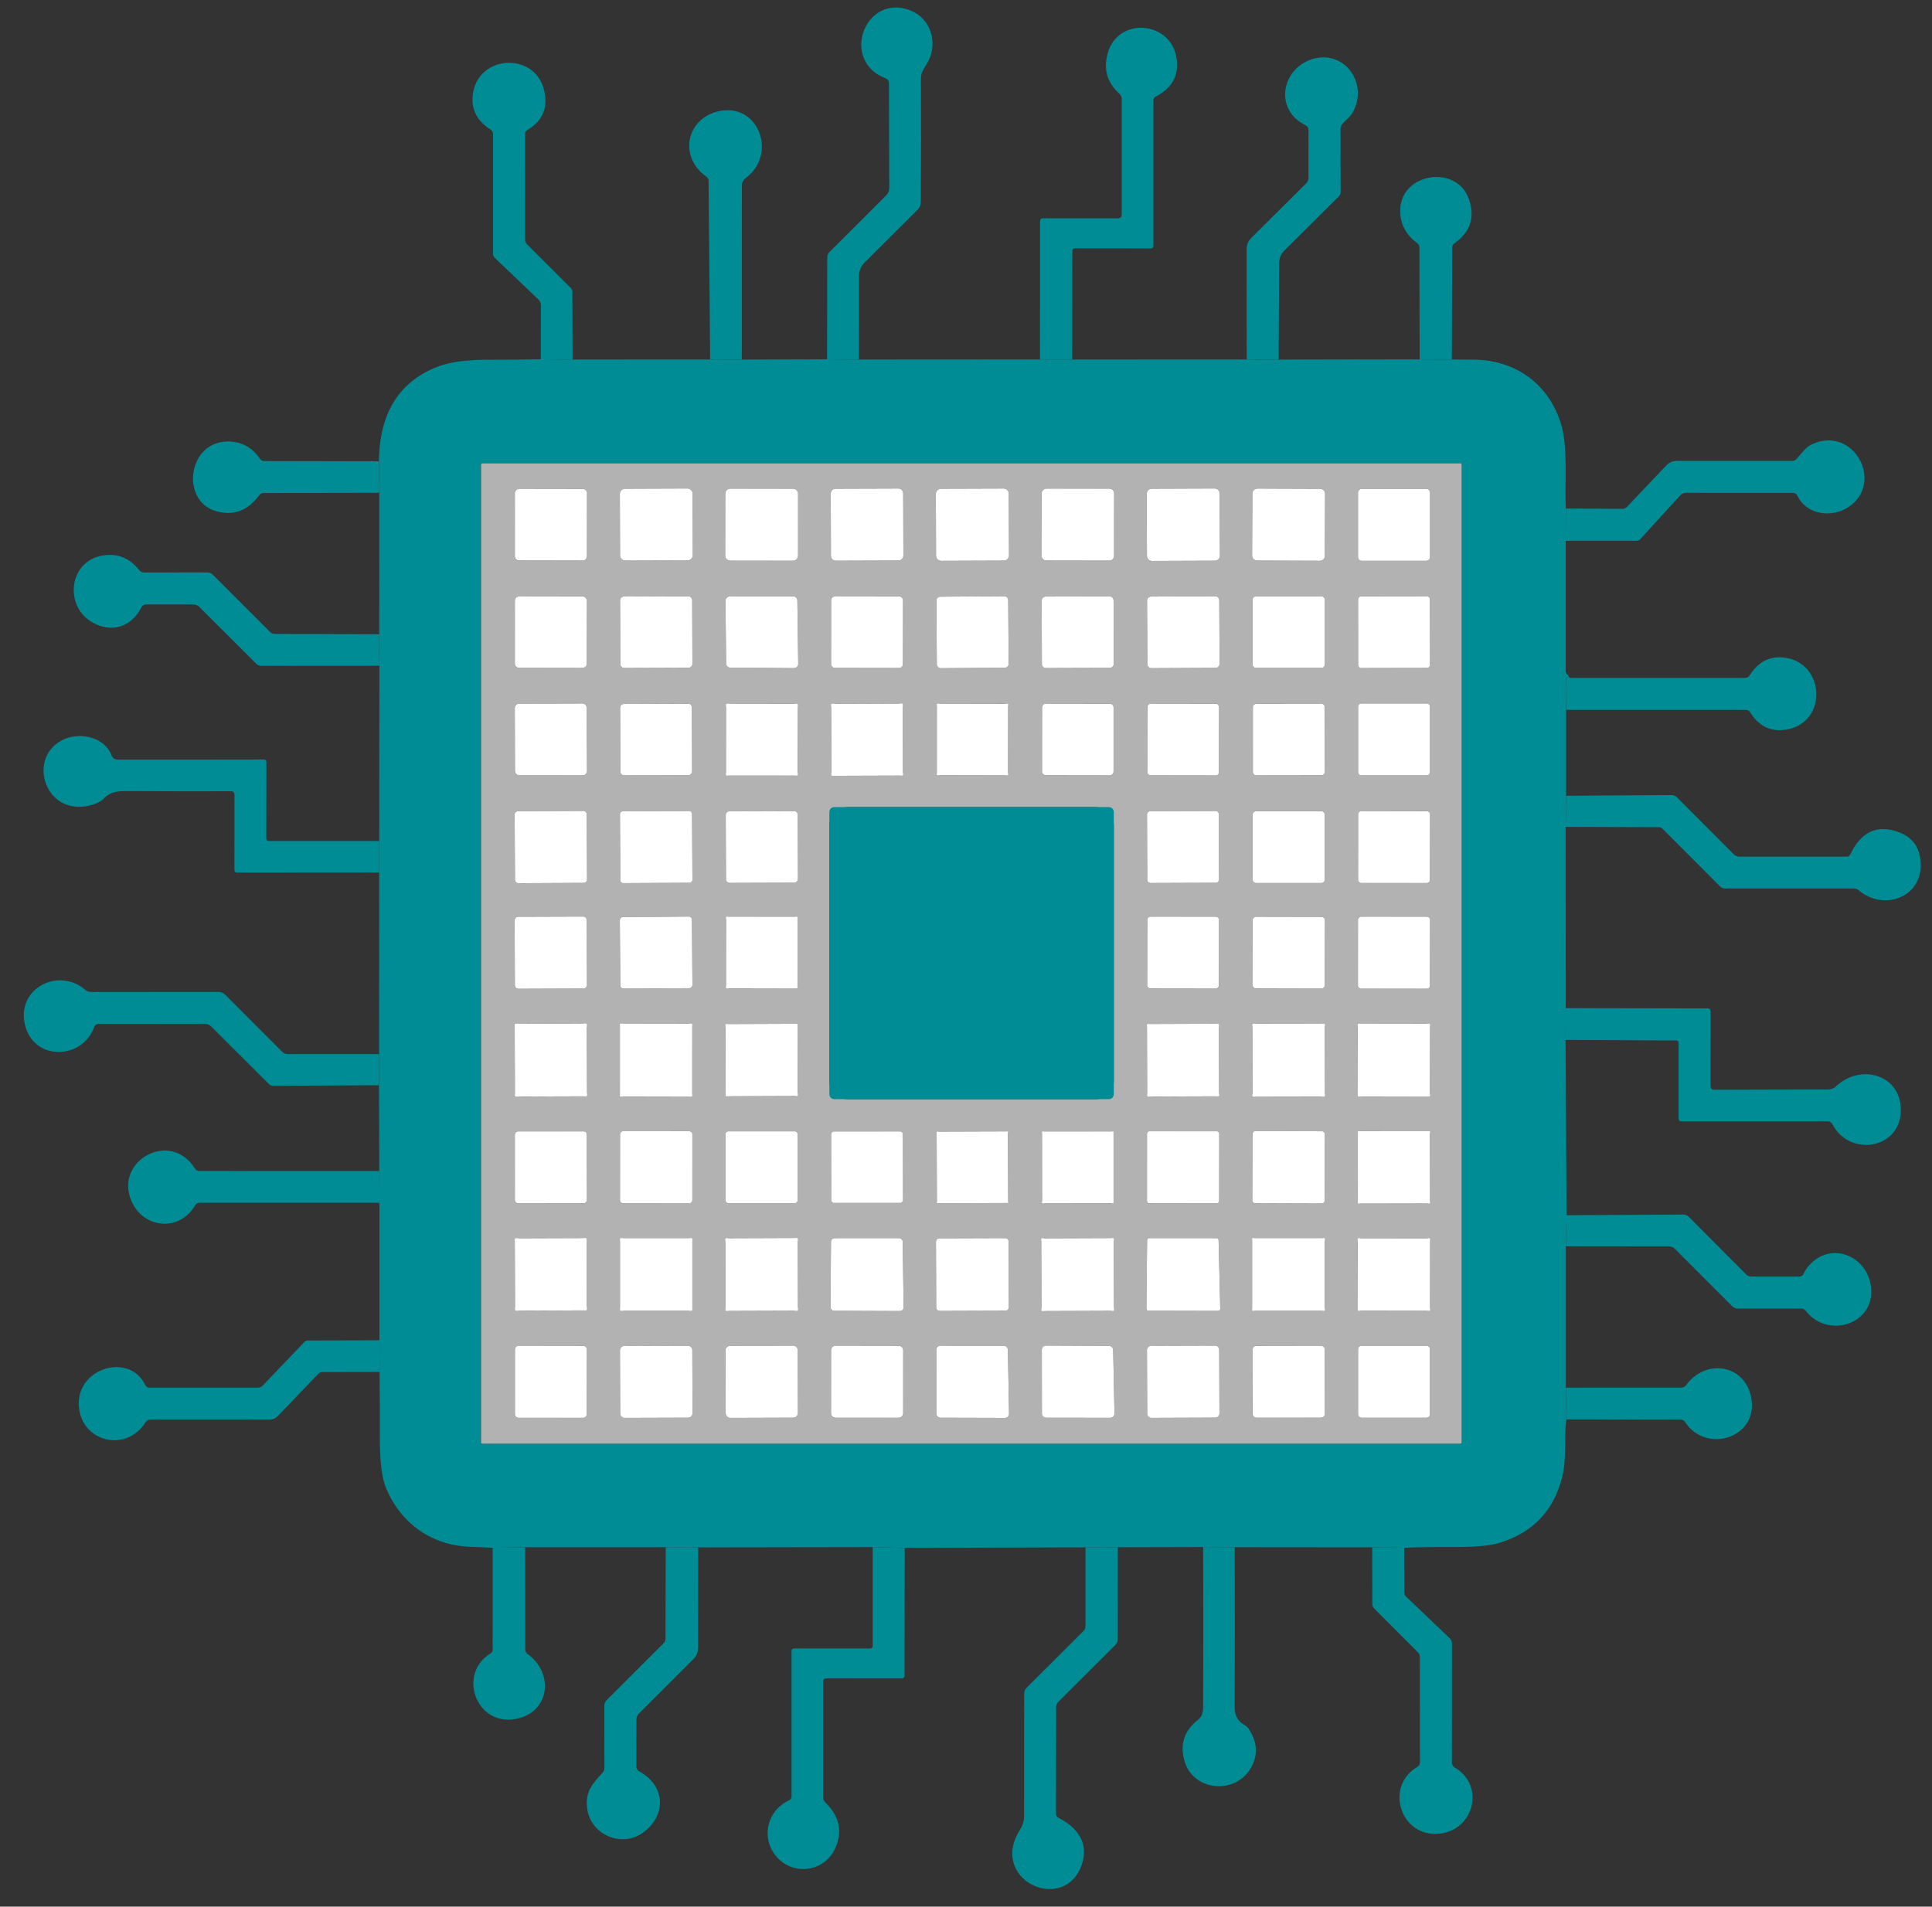 <svg width="77" height="76" viewBox="0 0 77 76" fill="none" xmlns="http://www.w3.org/2000/svg">
  <rect x="0" y="0" width="77" height="76" fill="#333333" stroke="none"/>
  <g clip-path="url(#clip0_370_833)">
    <path d="M34.235 14.332L32.964 14.323L32.97 10.256C32.97 10.176 32.998 10.109 33.054 10.053L35.318 7.791C35.399 7.71 35.444 7.598 35.443 7.482L35.43 3.322C35.429 3.224 35.383 3.156 35.29 3.12C33.459 2.415 34.483 -0.308 36.3 0.423C37.096 0.745 37.376 1.688 37 2.434C36.873 2.683 36.701 2.831 36.703 3.141C36.71 4.799 36.709 6.431 36.699 8.036C36.699 8.168 36.652 8.281 36.557 8.374L34.454 10.471C34.315 10.61 34.237 10.798 34.237 10.994L34.235 14.332Z" fill="#008C95"/>
    <path d="M42.734 14.332L41.448 14.327L41.452 8.82C41.452 8.74 41.492 8.701 41.571 8.701H44.552C44.655 8.701 44.707 8.649 44.707 8.546V3.952C44.707 3.865 44.675 3.793 44.611 3.734C44.124 3.294 43.97 2.757 44.148 2.123C44.558 0.658 46.638 0.839 46.883 2.278C47.004 2.984 46.729 3.508 46.059 3.851C45.999 3.882 45.969 3.93 45.969 3.995V9.796C45.969 9.867 45.934 9.903 45.863 9.903L42.842 9.9C42.773 9.9 42.738 9.935 42.738 10.005L42.734 14.332Z" fill="#008C95"/>
    <path d="M50.961 14.334L49.688 14.329L49.685 9.913C49.685 9.757 49.747 9.608 49.857 9.497L52.054 7.313C52.115 7.251 52.15 7.168 52.15 7.08L52.152 5.187C52.152 5.096 52.111 5.031 52.031 4.991C50.772 4.372 51.073 2.756 52.275 2.365C53.59 1.937 54.577 3.362 53.897 4.506C53.786 4.691 53.632 4.786 53.5 4.942C53.453 4.998 53.427 5.067 53.427 5.139L53.431 7.651C53.431 7.721 53.407 7.78 53.358 7.829L51.182 9.994C51.055 10.12 50.983 10.291 50.983 10.471L50.961 14.334Z" fill="#008C95"/>
    <path d="M22.82 14.332L21.552 14.321L21.558 12.166C21.558 12.082 21.524 12.002 21.464 11.944L19.723 10.281C19.674 10.235 19.65 10.178 19.65 10.109V5.35C19.65 5.268 19.615 5.205 19.547 5.162C18.979 4.799 18.749 4.306 18.857 3.682C19.119 2.181 21.299 2.085 21.677 3.567C21.858 4.272 21.639 4.81 21.021 5.181C20.958 5.218 20.927 5.274 20.927 5.348L20.929 9.547C20.929 9.624 20.956 9.689 21.01 9.743L22.747 11.479C22.79 11.522 22.812 11.574 22.812 11.635L22.82 14.332Z" fill="#008C95"/>
    <path d="M29.565 14.334L28.303 14.329L28.24 7.198C28.239 7.137 28.209 7.081 28.159 7.047C27.043 6.268 27.341 4.731 28.633 4.436C30.234 4.073 30.999 6.144 29.722 7.097C29.625 7.17 29.567 7.284 29.567 7.406L29.565 14.334Z" fill="#008C95"/>
    <path d="M57.864 14.33L56.581 14.325L56.571 9.863C56.571 9.792 56.542 9.735 56.485 9.694C56.015 9.346 55.789 8.897 55.806 8.348C55.852 6.882 58.078 6.544 58.55 7.957C58.791 8.676 58.594 9.259 57.959 9.706C57.906 9.742 57.879 9.793 57.879 9.859L57.864 14.33Z" fill="#008C95"/>
    <path d="M21.552 14.321L22.82 14.332L28.303 14.33L29.565 14.334L32.964 14.323L34.235 14.332L41.448 14.328L42.734 14.332L49.688 14.33L50.961 14.334L56.581 14.325L57.864 14.33C58.148 14.333 58.445 14.335 58.753 14.338C60.427 14.355 61.74 15.325 62.218 16.917C62.496 17.839 62.362 19.181 62.404 20.27L62.402 21.558V26.758C62.402 26.814 62.425 26.858 62.469 26.89C62.503 26.915 62.521 26.944 62.526 26.977C62.499 26.98 62.476 26.985 62.457 26.992C62.423 27.006 62.407 27.03 62.408 27.065L62.417 28.294V31.72L62.4 32.959L62.404 40.185L62.396 41.452L62.436 48.44L62.406 49.677V55.312L62.425 56.579C62.331 57.343 62.442 58.13 62.269 58.846C61.937 60.211 61.096 61.097 59.745 61.505C59.371 61.619 58.735 61.673 57.837 61.666C57.213 61.662 56.589 61.671 55.967 61.693L54.69 61.677L49.209 61.672L47.951 61.666L44.552 61.674L43.262 61.677L36.059 61.702L34.781 61.668L27.826 61.679L26.533 61.674H20.933L19.637 61.697C19.341 61.679 19.05 61.666 18.761 61.658C17.219 61.608 15.987 60.744 15.39 59.325C15.22 58.925 15.136 58.25 15.139 57.3C15.142 56.422 15.138 55.551 15.128 54.687L15.124 53.425V47.944L15.118 46.679L15.105 43.258L15.108 42.019L15.114 34.78V33.522L15.12 26.538L15.114 25.28L15.116 19.643L15.103 18.387C15.123 16.445 15.922 15.182 17.501 14.595C17.959 14.424 18.624 14.339 19.495 14.34C20.179 14.341 20.865 14.335 21.552 14.321ZM58.255 18.525C58.255 18.494 58.23 18.468 58.199 18.468H19.229C19.198 18.468 19.173 18.494 19.173 18.525V57.49C19.173 57.521 19.198 57.546 19.229 57.546H58.199C58.23 57.546 58.255 57.521 58.255 57.49V18.525Z" fill="#008C95"/>
    <path d="M62.402 21.557L62.404 20.27L64.66 20.282C64.734 20.282 64.796 20.255 64.846 20.201L66.409 18.554C66.52 18.437 66.672 18.372 66.831 18.372H71.425C71.499 18.372 71.561 18.344 71.609 18.288C71.793 18.081 71.965 17.824 72.22 17.707C73.888 16.942 75.123 19.267 73.66 20.219C73.002 20.648 72.007 20.531 71.636 19.762C71.6 19.685 71.54 19.647 71.455 19.647L67.195 19.645C67.102 19.645 67.024 19.679 66.963 19.747L65.364 21.501C65.332 21.535 65.287 21.555 65.241 21.555L62.402 21.557Z" fill="#008C95"/>
    <path d="M15.103 18.387L15.116 19.643L10.488 19.653C10.426 19.654 10.376 19.68 10.34 19.73C9.872 20.367 9.288 20.58 8.588 20.368C7.188 19.946 7.485 17.588 9.092 17.599C9.627 17.603 10.049 17.832 10.359 18.286C10.4 18.348 10.458 18.378 10.532 18.378L15.103 18.387Z" fill="#008C95"/>
    <path d="M58.255 57.49C58.255 57.521 58.23 57.546 58.199 57.546H19.229C19.198 57.546 19.173 57.521 19.173 57.49V18.525C19.173 18.494 19.198 18.468 19.229 18.468H58.199C58.23 18.468 58.255 18.494 58.255 18.525V57.49ZM23.393 19.657C23.393 19.56 23.314 19.482 23.217 19.482L20.692 19.486C20.595 19.486 20.517 19.565 20.517 19.662L20.521 22.17C20.521 22.267 20.6 22.346 20.697 22.346L23.222 22.341C23.319 22.341 23.398 22.262 23.397 22.165L23.393 19.657ZM27.605 19.68C27.604 19.564 27.51 19.471 27.395 19.471L24.912 19.48C24.797 19.48 24.703 19.575 24.703 19.69L24.712 22.14C24.712 22.255 24.806 22.348 24.922 22.348L27.405 22.339C27.52 22.339 27.614 22.245 27.613 22.129L27.605 19.68ZM31.806 19.678C31.806 19.566 31.715 19.475 31.603 19.476L29.103 19.48C28.991 19.48 28.9 19.571 28.901 19.683L28.905 22.149C28.905 22.262 28.996 22.352 29.108 22.352L31.608 22.348C31.72 22.347 31.811 22.256 31.81 22.145L31.806 19.678ZM35.997 19.667C35.996 19.559 35.908 19.471 35.8 19.471L33.304 19.48C33.195 19.48 33.108 19.569 33.108 19.677L33.117 22.156C33.117 22.265 33.206 22.352 33.314 22.352L35.81 22.343C35.918 22.343 36.006 22.255 36.005 22.146L35.997 19.667ZM40.206 19.68C40.206 19.564 40.112 19.471 39.997 19.471L37.505 19.48C37.39 19.48 37.296 19.575 37.297 19.69L37.306 22.148C37.306 22.263 37.4 22.357 37.515 22.356L40.007 22.348C40.122 22.347 40.215 22.253 40.215 22.138L40.206 19.68ZM44.401 19.661C44.401 19.558 44.317 19.473 44.213 19.474L41.7 19.478C41.597 19.478 41.513 19.562 41.513 19.666L41.517 22.162C41.517 22.266 41.602 22.35 41.706 22.35L44.218 22.346C44.322 22.345 44.406 22.261 44.406 22.157L44.401 19.661ZM48.611 19.673C48.611 19.561 48.52 19.471 48.408 19.471L45.904 19.48C45.791 19.48 45.701 19.572 45.701 19.684L45.71 22.158C45.71 22.27 45.802 22.361 45.914 22.36L48.418 22.352C48.529 22.351 48.62 22.26 48.62 22.148L48.611 19.673ZM52.813 19.684C52.813 19.573 52.723 19.483 52.612 19.482L50.113 19.474C50.002 19.473 49.912 19.563 49.911 19.673L49.903 22.144C49.902 22.255 49.992 22.345 50.103 22.345L52.603 22.354C52.713 22.354 52.803 22.265 52.804 22.154L52.813 19.684ZM56.995 19.637C56.995 19.554 56.928 19.486 56.844 19.486H54.273C54.19 19.486 54.123 19.554 54.123 19.637V22.203C54.123 22.286 54.19 22.354 54.273 22.354H56.844C56.928 22.354 56.995 22.286 56.995 22.203V19.637ZM23.389 23.944C23.389 23.848 23.311 23.771 23.215 23.771L20.69 23.775C20.594 23.776 20.517 23.853 20.517 23.949L20.521 26.453C20.521 26.549 20.599 26.627 20.695 26.626L23.22 26.622C23.316 26.622 23.393 26.544 23.393 26.448L23.389 23.944ZM27.588 23.927C27.587 23.839 27.516 23.768 27.428 23.769L24.87 23.778C24.782 23.778 24.711 23.849 24.712 23.937L24.721 26.47C24.721 26.558 24.792 26.629 24.88 26.629L27.438 26.62C27.526 26.619 27.597 26.548 27.597 26.46L27.588 23.927ZM31.779 23.934C31.778 23.842 31.703 23.769 31.612 23.769L29.082 23.775C29.038 23.775 28.995 23.793 28.963 23.825C28.932 23.857 28.915 23.9 28.915 23.945L28.938 26.447C28.938 26.539 29.013 26.614 29.105 26.614L31.645 26.632C31.69 26.633 31.734 26.615 31.765 26.584C31.797 26.552 31.815 26.508 31.814 26.463L31.779 23.934ZM35.988 23.927C35.988 23.842 35.919 23.773 35.833 23.773L33.275 23.777C33.19 23.778 33.121 23.847 33.121 23.932L33.125 26.474C33.125 26.559 33.195 26.629 33.28 26.628L35.838 26.624C35.924 26.624 35.993 26.555 35.993 26.469L35.988 23.927ZM40.183 23.92C40.182 23.834 40.113 23.766 40.027 23.766L37.473 23.784C37.388 23.785 37.319 23.854 37.319 23.94L37.337 26.482C37.338 26.567 37.407 26.636 37.493 26.635L40.047 26.617C40.133 26.617 40.201 26.547 40.201 26.462L40.183 23.92ZM44.382 23.929C44.382 23.841 44.311 23.77 44.223 23.771L41.673 23.78C41.585 23.78 41.514 23.852 41.515 23.939L41.524 26.472C41.524 26.56 41.595 26.631 41.683 26.631L44.233 26.622C44.321 26.622 44.392 26.55 44.391 26.462L44.382 23.929ZM48.594 23.924C48.594 23.837 48.522 23.766 48.434 23.767L45.872 23.78C45.784 23.78 45.713 23.852 45.714 23.939L45.727 26.477C45.728 26.565 45.799 26.636 45.887 26.635L48.449 26.622C48.537 26.621 48.608 26.55 48.607 26.462L48.594 23.924ZM52.804 23.913C52.804 23.836 52.741 23.773 52.664 23.773H50.06C49.982 23.773 49.92 23.836 49.92 23.913V26.484C49.92 26.561 49.982 26.624 50.06 26.624H52.664C52.741 26.624 52.804 26.561 52.804 26.484V23.913ZM56.995 23.895C56.995 23.826 56.94 23.771 56.872 23.771L54.251 23.767C54.183 23.767 54.127 23.822 54.127 23.89L54.123 26.503C54.123 26.57 54.178 26.626 54.246 26.626L56.867 26.631C56.935 26.631 56.99 26.576 56.99 26.508L56.995 23.895ZM23.222 30.907C23.268 30.908 23.313 30.889 23.347 30.856C23.38 30.823 23.398 30.778 23.397 30.731L23.383 28.215C23.383 28.119 23.305 28.041 23.209 28.041L20.69 28.047C20.595 28.047 20.517 28.125 20.517 28.221L20.523 30.729C20.523 30.825 20.601 30.903 20.697 30.903L23.222 30.907ZM27.577 28.201C27.577 28.118 27.509 28.051 27.426 28.051L24.864 28.06C24.781 28.061 24.713 28.128 24.714 28.211L24.723 30.757C24.723 30.84 24.791 30.908 24.874 30.907L27.436 30.898C27.519 30.898 27.587 30.83 27.586 30.747L27.577 28.201ZM31.791 28.204C31.791 28.119 31.722 28.049 31.636 28.05L29.086 28.054C29.001 28.054 28.932 28.124 28.932 28.209L28.936 30.763C28.936 30.849 29.006 30.918 29.091 30.918L31.641 30.913C31.727 30.913 31.796 30.844 31.796 30.758L31.791 28.204ZM35.98 28.191C35.979 28.109 35.913 28.043 35.831 28.043L33.273 28.052C33.19 28.052 33.124 28.119 33.125 28.201L33.133 30.776C33.134 30.858 33.201 30.924 33.283 30.924L35.841 30.915C35.923 30.915 35.989 30.848 35.989 30.766L35.98 28.191ZM40.177 28.166C40.177 28.101 40.123 28.047 40.058 28.047L37.453 28.052C37.388 28.052 37.334 28.105 37.334 28.171L37.339 30.784C37.339 30.85 37.393 30.903 37.458 30.903L40.063 30.898C40.129 30.898 40.182 30.845 40.182 30.779L40.177 28.166ZM44.378 28.194C44.378 28.114 44.313 28.049 44.234 28.05L41.671 28.054C41.592 28.054 41.527 28.119 41.527 28.198L41.532 30.761C41.532 30.841 41.597 30.905 41.676 30.905L44.239 30.901C44.319 30.901 44.383 30.836 44.383 30.756L44.378 28.194ZM48.582 28.177C48.582 28.106 48.524 28.049 48.454 28.05L45.854 28.054C45.783 28.054 45.726 28.111 45.727 28.182L45.731 30.782C45.731 30.852 45.788 30.909 45.859 30.909L48.459 30.905C48.529 30.904 48.586 30.847 48.586 30.777L48.582 28.177ZM52.802 28.184C52.802 28.115 52.746 28.058 52.677 28.058L50.06 28.054C49.991 28.053 49.934 28.11 49.934 28.179L49.93 30.775C49.93 30.844 49.986 30.9 50.055 30.901L52.672 30.905C52.741 30.905 52.798 30.849 52.798 30.78L52.802 28.184ZM56.995 28.167C56.995 28.099 56.94 28.044 56.872 28.044H54.251C54.182 28.044 54.127 28.099 54.127 28.167V30.784C54.127 30.852 54.182 30.907 54.251 30.907H56.872C56.94 30.907 56.995 30.852 56.995 30.784V28.167ZM44.391 32.899C44.391 32.497 44.066 32.172 43.664 32.172H33.781C33.379 32.172 33.054 32.497 33.054 32.899V43.087C33.054 43.488 33.379 43.814 33.781 43.814H43.664C44.066 43.814 44.391 43.488 44.391 43.087V32.899ZM23.386 32.459C23.386 32.382 23.324 32.321 23.247 32.322L20.647 32.335C20.571 32.336 20.51 32.398 20.51 32.474L20.524 35.07C20.524 35.146 20.586 35.207 20.663 35.207L23.263 35.193C23.339 35.193 23.4 35.131 23.4 35.055L23.386 32.459ZM27.583 32.438C27.583 32.376 27.532 32.325 27.47 32.326L24.819 32.339C24.757 32.34 24.707 32.391 24.707 32.453L24.721 35.091C24.721 35.153 24.772 35.203 24.834 35.203L27.485 35.189C27.547 35.189 27.597 35.138 27.597 35.075L27.583 32.438ZM31.795 32.476C31.795 32.393 31.727 32.326 31.644 32.326L29.073 32.335C28.99 32.335 28.923 32.403 28.923 32.486L28.932 35.044C28.933 35.127 29 35.194 29.083 35.194L31.654 35.185C31.737 35.185 31.805 35.117 31.804 35.034L31.795 32.476ZM48.577 32.455C48.577 32.383 48.519 32.326 48.447 32.326L45.843 32.335C45.771 32.335 45.714 32.393 45.714 32.465L45.723 35.069C45.723 35.141 45.781 35.199 45.853 35.199L48.457 35.189C48.529 35.189 48.587 35.131 48.586 35.059L48.577 32.455ZM52.802 32.477C52.802 32.398 52.738 32.334 52.66 32.334H50.064C49.985 32.334 49.922 32.398 49.922 32.477V35.056C49.922 35.134 49.985 35.198 50.064 35.198H52.66C52.738 35.198 52.802 35.134 52.802 35.056V32.477ZM56.99 32.457C56.99 32.386 56.932 32.328 56.861 32.328L54.252 32.333C54.181 32.333 54.123 32.391 54.123 32.462L54.127 35.071C54.127 35.143 54.185 35.2 54.257 35.2L56.866 35.196C56.937 35.196 56.995 35.138 56.995 35.066L56.99 32.457ZM23.387 36.677C23.386 36.597 23.321 36.533 23.242 36.533L20.654 36.542C20.574 36.543 20.51 36.608 20.51 36.687L20.52 39.271C20.52 39.35 20.584 39.415 20.664 39.414L23.252 39.405C23.331 39.405 23.396 39.34 23.395 39.261L23.387 36.677ZM27.579 36.662C27.578 36.591 27.521 36.535 27.451 36.535L24.83 36.553C24.759 36.554 24.702 36.611 24.703 36.682L24.721 39.282C24.722 39.352 24.779 39.409 24.849 39.408L27.47 39.39C27.541 39.39 27.598 39.332 27.597 39.262L27.579 36.662ZM31.783 36.671C31.783 36.597 31.723 36.538 31.649 36.538L29.065 36.542C28.991 36.542 28.932 36.602 28.932 36.676L28.936 39.264C28.936 39.338 28.997 39.398 29.07 39.398L31.654 39.393C31.728 39.393 31.788 39.333 31.787 39.259L31.783 36.671ZM48.58 36.663C48.579 36.594 48.523 36.538 48.454 36.538L45.846 36.542C45.776 36.542 45.72 36.599 45.72 36.668L45.725 39.276C45.725 39.346 45.781 39.402 45.85 39.401L48.459 39.397C48.528 39.397 48.584 39.341 48.584 39.272L48.58 36.663ZM52.802 36.678C52.802 36.604 52.742 36.544 52.668 36.544L50.055 36.549C49.981 36.549 49.922 36.609 49.922 36.683L49.926 39.27C49.926 39.344 49.986 39.404 50.06 39.404L52.673 39.399C52.747 39.399 52.806 39.339 52.806 39.265L52.802 36.678ZM56.99 36.661C56.99 36.593 56.935 36.538 56.867 36.538L54.242 36.542C54.174 36.542 54.118 36.598 54.118 36.666L54.123 39.291C54.123 39.359 54.179 39.414 54.247 39.414L56.872 39.41C56.94 39.41 56.995 39.354 56.995 39.286L56.99 36.661ZM23.389 40.972C23.388 40.877 23.31 40.799 23.215 40.8L20.685 40.808C20.59 40.809 20.512 40.887 20.512 40.983L20.521 43.537C20.522 43.633 20.6 43.71 20.696 43.71L23.225 43.701C23.32 43.701 23.398 43.623 23.398 43.527L23.389 40.972ZM27.588 40.948C27.588 40.866 27.521 40.799 27.439 40.8L24.852 40.804C24.77 40.804 24.703 40.871 24.703 40.953L24.708 43.565C24.708 43.648 24.775 43.714 24.857 43.714L27.444 43.709C27.526 43.709 27.593 43.642 27.592 43.56L27.588 40.948ZM31.785 40.948C31.784 40.871 31.723 40.809 31.646 40.81L29.05 40.819C28.974 40.819 28.913 40.882 28.913 40.958L28.922 43.562C28.922 43.638 28.984 43.699 29.06 43.699L31.656 43.69C31.733 43.69 31.794 43.628 31.794 43.552L31.785 40.948ZM48.579 40.964C48.579 40.878 48.509 40.808 48.422 40.808L45.868 40.817C45.781 40.817 45.711 40.888 45.712 40.974L45.721 43.553C45.721 43.64 45.791 43.71 45.878 43.71L48.432 43.701C48.519 43.7 48.589 43.63 48.589 43.543L48.579 40.964ZM52.806 40.955C52.806 40.874 52.741 40.808 52.66 40.808L50.064 40.804C49.983 40.804 49.918 40.869 49.918 40.95L49.913 43.563C49.913 43.643 49.978 43.709 50.059 43.709L52.655 43.714C52.736 43.714 52.802 43.649 52.802 43.568L52.806 40.955ZM56.99 40.948C56.99 40.868 56.926 40.804 56.846 40.804L54.254 40.808C54.174 40.808 54.11 40.873 54.11 40.953L54.115 43.565C54.115 43.645 54.18 43.71 54.259 43.71L56.851 43.705C56.931 43.705 56.995 43.64 56.995 43.56L56.99 40.948ZM23.393 45.231C23.393 45.159 23.335 45.1 23.262 45.1L20.653 45.095C20.581 45.095 20.521 45.154 20.521 45.226L20.517 47.831C20.517 47.903 20.576 47.963 20.648 47.963L23.257 47.967C23.33 47.968 23.389 47.908 23.389 47.836L23.393 45.231ZM27.592 45.209C27.592 45.143 27.538 45.089 27.471 45.089L24.829 45.093C24.762 45.093 24.707 45.148 24.707 45.215L24.712 47.844C24.712 47.911 24.767 47.965 24.834 47.965L27.476 47.961C27.543 47.961 27.597 47.906 27.597 47.839L27.592 45.209ZM31.789 45.2C31.789 45.142 31.742 45.095 31.685 45.095H29.022C28.964 45.095 28.918 45.142 28.918 45.2V47.854C28.918 47.912 28.964 47.959 29.022 47.959H31.685C31.742 47.959 31.789 47.912 31.789 47.854V45.2ZM35.991 45.215C35.991 45.152 35.94 45.102 35.878 45.102L33.24 45.097C33.178 45.097 33.127 45.148 33.127 45.21L33.123 47.835C33.123 47.897 33.173 47.948 33.235 47.948L35.873 47.953C35.935 47.953 35.986 47.902 35.986 47.84L35.991 45.215ZM44.383 45.217C44.383 45.153 44.332 45.102 44.268 45.102L41.647 45.097C41.584 45.097 41.532 45.148 41.532 45.212L41.527 47.845C41.527 47.909 41.578 47.961 41.642 47.961L44.263 47.965C44.327 47.965 44.378 47.914 44.378 47.85L44.383 45.217ZM48.59 45.182C48.59 45.132 48.548 45.091 48.498 45.091L45.801 45.096C45.751 45.096 45.71 45.137 45.71 45.188L45.715 47.875C45.715 47.926 45.756 47.968 45.806 47.967L48.503 47.963C48.553 47.962 48.595 47.922 48.595 47.87L48.59 45.182ZM52.807 45.209C52.807 45.145 52.755 45.094 52.692 45.093L50.033 45.084C49.97 45.084 49.918 45.135 49.918 45.199L49.909 47.849C49.908 47.913 49.96 47.964 50.023 47.965L52.682 47.974C52.745 47.974 52.797 47.923 52.797 47.859L52.807 45.209ZM56.995 45.202C56.995 45.142 56.947 45.093 56.887 45.093L54.228 45.089C54.168 45.089 54.119 45.137 54.119 45.197L54.114 47.86C54.114 47.92 54.163 47.969 54.223 47.969L56.882 47.974C56.942 47.974 56.99 47.925 56.99 47.865L56.995 45.202ZM40.173 45.184C40.172 45.136 40.133 45.096 40.084 45.097L37.417 45.106C37.369 45.106 37.33 45.146 37.33 45.194L37.339 47.874C37.339 47.922 37.379 47.962 37.427 47.961L40.094 47.952C40.143 47.952 40.182 47.912 40.182 47.864L40.173 45.184ZM23.38 49.53C23.38 49.431 23.299 49.35 23.2 49.351L20.696 49.359C20.597 49.36 20.516 49.441 20.517 49.54L20.526 52.065C20.526 52.164 20.607 52.244 20.706 52.244L23.21 52.235C23.309 52.235 23.389 52.154 23.389 52.055L23.38 49.53ZM27.594 49.526C27.594 49.429 27.516 49.351 27.419 49.351H24.886C24.789 49.351 24.71 49.429 24.71 49.526V52.072C24.71 52.169 24.789 52.248 24.886 52.248H27.419C27.516 52.248 27.594 52.169 27.594 52.072V49.526ZM31.795 49.507C31.795 49.418 31.723 49.346 31.634 49.346L29.067 49.355C28.978 49.356 28.906 49.428 28.907 49.517L28.916 52.096C28.916 52.185 28.988 52.257 29.077 52.256L31.644 52.248C31.733 52.247 31.805 52.175 31.804 52.086L31.795 49.507ZM35.978 49.497C35.977 49.416 35.911 49.351 35.83 49.351L33.265 49.353C33.185 49.354 33.12 49.419 33.119 49.499L33.1 52.102C33.1 52.184 33.166 52.25 33.248 52.25L35.865 52.26C35.905 52.26 35.943 52.245 35.971 52.216C35.999 52.188 36.014 52.15 36.014 52.11L35.978 49.497ZM40.2 49.488C40.2 49.412 40.138 49.35 40.061 49.35L37.44 49.359C37.364 49.36 37.303 49.422 37.303 49.498L37.312 52.119C37.312 52.195 37.374 52.257 37.45 52.257L40.072 52.248C40.148 52.247 40.209 52.185 40.209 52.109L40.2 49.488ZM44.391 49.496C44.391 49.416 44.325 49.35 44.244 49.351L41.644 49.359C41.563 49.36 41.498 49.426 41.498 49.506L41.507 52.115C41.507 52.196 41.573 52.261 41.654 52.261L44.254 52.252C44.335 52.251 44.4 52.185 44.4 52.105L44.391 49.496ZM45.798 49.351C45.754 49.351 45.718 49.386 45.718 49.43L45.689 52.168C45.689 52.212 45.725 52.248 45.768 52.248L48.555 52.254C48.576 52.254 48.597 52.245 48.612 52.23C48.627 52.215 48.635 52.194 48.634 52.173L48.567 49.43C48.566 49.387 48.531 49.353 48.488 49.353L45.798 49.351ZM52.8 49.478C52.8 49.407 52.742 49.349 52.67 49.349H50.032C49.961 49.349 49.903 49.407 49.903 49.478V52.12C49.903 52.192 49.961 52.25 50.032 52.25H52.67C52.742 52.25 52.8 52.192 52.8 52.12V49.478ZM56.995 49.495C56.995 49.417 56.932 49.355 56.854 49.355L54.25 49.359C54.173 49.359 54.11 49.422 54.11 49.5L54.115 52.108C54.115 52.185 54.178 52.248 54.255 52.248L56.859 52.243C56.937 52.243 56.999 52.18 56.999 52.103L56.995 49.495ZM23.387 53.784C23.387 53.706 23.324 53.644 23.246 53.644L20.659 53.648C20.581 53.648 20.519 53.711 20.519 53.789L20.523 56.376C20.524 56.454 20.586 56.516 20.664 56.516L23.251 56.511C23.329 56.511 23.391 56.449 23.391 56.371L23.387 53.784ZM27.592 53.812C27.592 53.718 27.515 53.641 27.42 53.642L24.878 53.651C24.784 53.651 24.707 53.728 24.707 53.823L24.716 56.348C24.717 56.442 24.794 56.519 24.888 56.518L27.43 56.509C27.525 56.509 27.601 56.432 27.601 56.338L27.592 53.812ZM31.793 53.821C31.793 53.719 31.71 53.637 31.609 53.638L29.096 53.646C28.995 53.647 28.913 53.729 28.913 53.831L28.922 56.335C28.922 56.436 29.005 56.519 29.106 56.518L31.619 56.509C31.72 56.509 31.802 56.426 31.802 56.325L31.793 53.821ZM35.995 53.817C35.995 53.72 35.916 53.642 35.819 53.642L33.294 53.646C33.197 53.646 33.118 53.725 33.119 53.822L33.123 56.339C33.123 56.435 33.202 56.514 33.299 56.514L35.824 56.51C35.921 56.509 35.999 56.431 35.999 56.334L35.995 53.817ZM40.169 53.801C40.167 53.713 40.096 53.643 40.008 53.642L37.479 53.64C37.389 53.64 37.316 53.713 37.316 53.803L37.318 56.349C37.318 56.439 37.391 56.512 37.481 56.512L40.054 56.518C40.098 56.518 40.14 56.5 40.171 56.469C40.201 56.438 40.218 56.395 40.217 56.351L40.169 53.801ZM41.525 56.347C41.525 56.438 41.599 56.512 41.691 56.512L44.253 56.514C44.298 56.514 44.34 56.496 44.371 56.464C44.403 56.432 44.419 56.389 44.418 56.345L44.366 53.809C44.364 53.72 44.291 53.648 44.201 53.648L41.686 53.636C41.595 53.636 41.521 53.71 41.521 53.801L41.525 56.347ZM48.592 53.798C48.592 53.708 48.519 53.635 48.428 53.635L45.874 53.645C45.784 53.645 45.712 53.718 45.712 53.808L45.721 56.354C45.721 56.444 45.794 56.517 45.884 56.516L48.439 56.507C48.529 56.507 48.601 56.434 48.601 56.344L48.592 53.798ZM52.804 53.799C52.804 53.716 52.737 53.648 52.654 53.648L50.075 53.644C49.992 53.644 49.924 53.711 49.924 53.794L49.919 56.357C49.919 56.44 49.987 56.507 50.07 56.507L52.649 56.512C52.732 56.512 52.8 56.445 52.8 56.362L52.804 53.799ZM56.993 53.782C56.993 53.706 56.931 53.644 56.855 53.644H54.263C54.187 53.644 54.125 53.706 54.125 53.782V56.374C54.125 56.45 54.187 56.512 54.263 56.512H56.855C56.931 56.512 56.993 56.45 56.993 56.374V53.782Z" fill="#B2B2B2"/>
    <path d="M23.22 22.343H20.695C20.598 22.343 20.519 22.264 20.519 22.167V19.66C20.519 19.563 20.598 19.484 20.695 19.484H23.22C23.317 19.484 23.395 19.563 23.395 19.66V22.167C23.395 22.264 23.317 22.343 23.22 22.343Z" fill="white"/>
    <path d="M27.405 22.339L24.922 22.347C24.806 22.347 24.713 22.254 24.712 22.139L24.704 19.689C24.704 19.574 24.797 19.48 24.912 19.48L27.395 19.471C27.511 19.471 27.605 19.564 27.605 19.68L27.613 22.129C27.613 22.244 27.52 22.338 27.405 22.339Z" fill="white"/>
    <path d="M31.606 22.35H29.106C28.994 22.35 28.903 22.259 28.903 22.147V19.681C28.903 19.569 28.994 19.478 29.106 19.478H31.606C31.718 19.478 31.808 19.569 31.808 19.681V22.147C31.808 22.259 31.718 22.35 31.606 22.35Z" fill="white"/>
    <path d="M35.809 22.343L33.314 22.351C33.206 22.352 33.117 22.264 33.117 22.156L33.109 19.677C33.108 19.569 33.196 19.48 33.304 19.48L35.8 19.472C35.908 19.471 35.997 19.559 35.997 19.667L36.005 22.146C36.005 22.255 35.918 22.343 35.809 22.343Z" fill="white"/>
    <path d="M40.007 22.347L37.516 22.356C37.4 22.356 37.306 22.263 37.306 22.148L37.298 19.69C37.297 19.574 37.39 19.48 37.506 19.48L39.997 19.472C40.112 19.471 40.206 19.564 40.206 19.68L40.215 22.138C40.215 22.253 40.122 22.347 40.007 22.347Z" fill="white"/>
    <path d="M44.215 22.347H41.703C41.6 22.347 41.515 22.263 41.515 22.159V19.664C41.515 19.56 41.6 19.476 41.703 19.476H44.215C44.319 19.476 44.403 19.56 44.403 19.664V22.159C44.403 22.263 44.319 22.347 44.215 22.347Z" fill="white"/>
    <path d="M48.418 22.351L45.914 22.36C45.802 22.36 45.711 22.27 45.711 22.158L45.702 19.683C45.702 19.571 45.792 19.48 45.904 19.48L48.408 19.471C48.52 19.471 48.611 19.561 48.611 19.673L48.62 22.148C48.62 22.26 48.529 22.351 48.418 22.351Z" fill="white"/>
    <path d="M52.603 22.354L50.103 22.345C49.992 22.345 49.903 22.255 49.903 22.144L49.912 19.674C49.912 19.563 50.002 19.474 50.113 19.474L52.613 19.483C52.723 19.483 52.813 19.573 52.812 19.684L52.804 22.154C52.804 22.265 52.714 22.354 52.603 22.354Z" fill="white"/>
    <path d="M56.844 22.354H54.273C54.19 22.354 54.123 22.286 54.123 22.203V19.637C54.123 19.554 54.19 19.486 54.273 19.486H56.844C56.927 19.486 56.995 19.554 56.995 19.637V22.203C56.995 22.286 56.927 22.354 56.844 22.354Z" fill="white"/>
    <path d="M15.114 25.28L15.12 26.538L10.407 26.541C10.334 26.541 10.265 26.511 10.214 26.459L7.94 24.189C7.876 24.126 7.799 24.095 7.708 24.095L5.829 24.093C5.747 24.093 5.672 24.139 5.635 24.212C5.236 24.996 4.45 25.238 3.697 24.818C2.558 24.185 2.727 22.414 4.04 22.153C4.649 22.032 5.154 22.225 5.555 22.732C5.599 22.788 5.666 22.82 5.737 22.82L8.271 22.816C8.347 22.816 8.42 22.846 8.473 22.899L10.766 25.192C10.818 25.244 10.88 25.27 10.952 25.27L15.114 25.28Z" fill="#008C95"/>
    <path d="M23.218 26.623H20.692C20.597 26.623 20.519 26.546 20.519 26.45V23.946C20.519 23.851 20.597 23.773 20.692 23.773H23.218C23.313 23.773 23.391 23.851 23.391 23.946V26.45C23.391 26.546 23.313 26.623 23.218 26.623Z" fill="white"/>
    <path d="M27.438 26.619L24.88 26.628C24.792 26.628 24.721 26.557 24.721 26.47L24.712 23.936C24.712 23.849 24.783 23.778 24.871 23.777L27.429 23.769C27.517 23.769 27.588 23.839 27.588 23.927L27.596 26.46C27.597 26.548 27.526 26.619 27.438 26.619Z" fill="white"/>
    <path d="M31.779 23.934L31.814 26.463C31.815 26.508 31.797 26.552 31.765 26.584C31.734 26.615 31.69 26.633 31.645 26.632L29.105 26.614C29.013 26.614 28.938 26.539 28.938 26.446L28.915 23.944C28.915 23.9 28.932 23.857 28.963 23.825C28.995 23.793 29.038 23.775 29.082 23.775L31.612 23.769C31.703 23.769 31.778 23.842 31.779 23.934Z" fill="white"/>
    <path d="M35.836 26.626H33.278C33.193 26.626 33.123 26.557 33.123 26.471V23.93C33.123 23.845 33.193 23.775 33.278 23.775H35.836C35.921 23.775 35.99 23.845 35.99 23.93V26.471C35.99 26.557 35.921 26.626 35.836 26.626Z" fill="white"/>
    <path d="M40.047 26.617L37.493 26.635C37.408 26.635 37.338 26.567 37.337 26.481L37.32 23.94C37.319 23.854 37.388 23.785 37.474 23.784L40.028 23.767C40.113 23.766 40.183 23.835 40.183 23.92L40.2 26.462C40.201 26.547 40.132 26.617 40.047 26.617Z" fill="white"/>
    <path d="M44.233 26.622L41.683 26.63C41.596 26.631 41.524 26.56 41.524 26.472L41.515 23.939C41.515 23.851 41.586 23.78 41.673 23.78L44.223 23.771C44.311 23.771 44.382 23.842 44.382 23.929L44.391 26.462C44.391 26.55 44.321 26.621 44.233 26.622Z" fill="white"/>
    <path d="M48.449 26.622L45.887 26.634C45.799 26.635 45.728 26.564 45.727 26.477L45.715 23.939C45.714 23.852 45.785 23.78 45.873 23.78L48.435 23.767C48.523 23.766 48.594 23.837 48.594 23.925L48.607 26.462C48.608 26.55 48.537 26.621 48.449 26.622Z" fill="white"/>
    <path d="M52.666 26.624H50.058C49.982 26.624 49.92 26.562 49.92 26.486V23.912C49.92 23.835 49.982 23.773 50.058 23.773H52.666C52.742 23.773 52.804 23.835 52.804 23.912V26.486C52.804 26.562 52.742 26.624 52.666 26.624Z" fill="white"/>
    <path d="M56.87 26.628H54.249C54.181 26.628 54.126 26.573 54.126 26.505V23.892C54.126 23.824 54.181 23.769 54.249 23.769H56.87C56.938 23.769 56.993 23.824 56.993 23.892V26.505C56.993 26.573 56.938 26.628 56.87 26.628Z" fill="white"/>
    <path d="M62.417 28.294L62.408 27.065C62.407 27.03 62.423 27.006 62.457 26.992C62.476 26.985 62.499 26.98 62.526 26.977C62.537 26.991 62.548 27.005 62.559 27.019C62.56 27.022 62.569 27.023 62.586 27.023H69.542C69.624 27.023 69.688 26.988 69.733 26.919C70.071 26.387 70.521 26.149 71.081 26.208C72.744 26.38 72.87 28.812 71.187 29.084C70.58 29.182 70.102 28.952 69.753 28.396C69.712 28.329 69.651 28.296 69.572 28.296L62.417 28.294Z" fill="#008C95"/>
    <path d="M23.222 30.907L20.697 30.903C20.601 30.903 20.523 30.825 20.523 30.729L20.517 28.221C20.517 28.125 20.595 28.047 20.691 28.047L23.209 28.041C23.305 28.041 23.383 28.119 23.383 28.215L23.397 30.731C23.398 30.778 23.38 30.823 23.347 30.856C23.313 30.889 23.268 30.907 23.222 30.907Z" fill="white"/>
    <path d="M27.436 30.898L24.873 30.907C24.791 30.907 24.723 30.84 24.723 30.757L24.714 28.211C24.714 28.128 24.781 28.06 24.864 28.06L27.427 28.052C27.51 28.051 27.577 28.118 27.577 28.201L27.586 30.747C27.586 30.831 27.519 30.898 27.436 30.898Z" fill="white"/>
    <path d="M31.755 30.915H28.973C28.952 30.915 28.934 30.898 28.934 30.876V28.091C28.934 28.069 28.952 28.052 28.973 28.052H31.755C31.776 28.052 31.793 28.069 31.793 28.091V30.876C31.793 30.898 31.776 30.915 31.755 30.915Z" fill="white"/>
    <path d="M35.952 30.915L33.172 30.924C33.151 30.924 33.135 30.907 33.134 30.887L33.125 28.09C33.125 28.07 33.142 28.053 33.162 28.053L35.942 28.043C35.963 28.043 35.98 28.06 35.98 28.081L35.989 30.877C35.989 30.898 35.972 30.915 35.952 30.915Z" fill="white"/>
    <path d="M40.149 30.9H37.367C37.351 30.9 37.337 30.887 37.337 30.87V28.08C37.337 28.063 37.351 28.05 37.367 28.05H40.149C40.166 28.05 40.179 28.063 40.179 28.08V30.87C40.179 30.887 40.166 30.9 40.149 30.9Z" fill="white"/>
    <path d="M44.237 30.902H41.674C41.595 30.902 41.53 30.838 41.53 30.758V28.196C41.53 28.116 41.595 28.052 41.674 28.052H44.237C44.316 28.052 44.381 28.116 44.381 28.196V30.758C44.381 30.838 44.316 30.902 44.237 30.902Z" fill="white"/>
    <path d="M48.457 30.907H45.856C45.786 30.907 45.729 30.85 45.729 30.779V28.179C45.729 28.109 45.786 28.052 45.856 28.052H48.457C48.527 28.052 48.584 28.109 48.584 28.179V30.779C48.584 30.85 48.527 30.907 48.457 30.907Z" fill="white"/>
    <path d="M52.675 30.902H50.058C49.989 30.902 49.933 30.846 49.933 30.777V28.181C49.933 28.112 49.989 28.056 50.058 28.056H52.675C52.744 28.056 52.8 28.112 52.8 28.181V30.777C52.8 30.846 52.744 30.902 52.675 30.902Z" fill="white"/>
    <path d="M56.871 30.906H54.25C54.182 30.906 54.127 30.851 54.127 30.783V28.166C54.127 28.098 54.182 28.043 54.25 28.043H56.871C56.939 28.043 56.994 28.098 56.994 28.166V30.783C56.994 30.851 56.939 30.906 56.871 30.906Z" fill="white"/>
    <path d="M15.114 33.522V34.78L9.458 34.784C9.381 34.784 9.343 34.745 9.343 34.667L9.345 31.682C9.345 31.586 9.298 31.539 9.203 31.54C7.77 31.543 6.389 31.541 5.06 31.534C4.759 31.532 4.42 31.546 4.197 31.776C4.074 31.904 3.926 31.998 3.752 32.056C1.795 32.711 0.978 30.11 2.602 29.448C3.223 29.195 4.163 29.379 4.441 30.102C4.486 30.219 4.57 30.278 4.694 30.278C6.649 30.28 8.588 30.28 10.509 30.275C10.582 30.275 10.618 30.312 10.618 30.384L10.614 33.417C10.614 33.487 10.649 33.522 10.718 33.522H15.114Z" fill="#008C95"/>
    <path d="M62.4 32.959L62.417 31.72L66.614 31.693C66.696 31.692 66.774 31.725 66.834 31.782L69.099 34.054C69.159 34.113 69.24 34.147 69.323 34.147H73.601C73.667 34.147 73.714 34.117 73.742 34.059C74.174 33.154 74.814 32.857 75.662 33.166C76.235 33.375 76.531 33.798 76.551 34.435C76.593 35.783 75.062 36.327 74.076 35.484C74.025 35.441 73.96 35.417 73.894 35.417L68.752 35.415C68.674 35.415 68.608 35.388 68.554 35.334L66.261 33.037C66.219 32.995 66.163 32.972 66.104 32.972L62.4 32.959Z" fill="#008C95"/>
    <path d="M44.194 43.813H33.251C33.142 43.813 33.054 43.725 33.054 43.617V32.369C33.054 32.26 33.142 32.172 33.251 32.172H44.194C44.303 32.172 44.391 32.26 44.391 32.369V43.617C44.391 43.725 44.303 43.813 44.194 43.813Z" fill="#008C95"/>
    <path d="M23.262 35.193L20.662 35.206C20.586 35.207 20.524 35.145 20.524 35.069L20.511 32.473C20.51 32.397 20.572 32.335 20.648 32.335L23.248 32.322C23.324 32.321 23.386 32.383 23.386 32.459L23.399 35.055C23.4 35.131 23.338 35.193 23.262 35.193Z" fill="white"/>
    <path d="M27.485 35.189L24.834 35.203C24.772 35.203 24.721 35.153 24.721 35.091L24.708 32.453C24.707 32.39 24.757 32.34 24.82 32.339L27.47 32.326C27.532 32.325 27.583 32.376 27.583 32.438L27.597 35.076C27.597 35.138 27.547 35.189 27.485 35.189Z" fill="white"/>
    <path d="M31.654 35.185L29.083 35.194C29 35.194 28.933 35.127 28.933 35.044L28.924 32.486C28.924 32.403 28.991 32.336 29.074 32.335L31.645 32.327C31.728 32.326 31.795 32.393 31.795 32.476L31.804 35.034C31.804 35.117 31.737 35.185 31.654 35.185Z" fill="white"/>
    <path d="M48.457 35.189L45.853 35.198C45.781 35.198 45.723 35.14 45.723 35.069L45.714 32.464C45.714 32.393 45.772 32.335 45.843 32.335L48.448 32.326C48.519 32.326 48.577 32.383 48.578 32.455L48.586 35.059C48.586 35.131 48.529 35.189 48.457 35.189Z" fill="white"/>
    <path d="M52.66 35.198H50.063C49.985 35.198 49.922 35.135 49.922 35.057V32.476C49.922 32.398 49.985 32.335 50.063 32.335H52.66C52.738 32.335 52.801 32.398 52.801 32.476V35.057C52.801 35.135 52.738 35.198 52.66 35.198Z" fill="white"/>
    <path d="M56.864 35.198H54.255C54.183 35.198 54.126 35.14 54.126 35.069V32.46C54.126 32.389 54.183 32.331 54.255 32.331H56.864C56.935 32.331 56.993 32.389 56.993 32.46V35.069C56.993 35.14 56.935 35.198 56.864 35.198Z" fill="white"/>
    <path d="M23.252 39.405L20.664 39.414C20.584 39.414 20.52 39.35 20.52 39.27L20.511 36.687C20.511 36.607 20.575 36.542 20.654 36.542L23.242 36.534C23.322 36.533 23.386 36.598 23.387 36.677L23.395 39.261C23.395 39.34 23.331 39.405 23.252 39.405Z" fill="white"/>
    <path d="M27.47 39.39L24.849 39.408C24.779 39.408 24.722 39.352 24.721 39.281L24.703 36.682C24.703 36.611 24.759 36.554 24.83 36.553L27.451 36.535C27.521 36.535 27.578 36.592 27.579 36.662L27.597 39.261C27.597 39.332 27.541 39.389 27.47 39.39Z" fill="white"/>
    <path d="M31.752 39.395H28.968C28.95 39.395 28.935 39.38 28.935 39.361V36.574C28.935 36.555 28.95 36.54 28.968 36.54H31.752C31.77 36.54 31.785 36.555 31.785 36.574V39.361C31.785 39.38 31.77 39.395 31.752 39.395Z" fill="white"/>
    <path d="M48.456 39.399H45.848C45.779 39.399 45.723 39.343 45.723 39.274V36.666C45.723 36.596 45.779 36.54 45.848 36.54H48.456C48.526 36.54 48.582 36.596 48.582 36.666V39.274C48.582 39.343 48.526 39.399 48.456 39.399Z" fill="white"/>
    <path d="M52.671 39.401H50.058C49.984 39.401 49.924 39.342 49.924 39.268V36.68C49.924 36.606 49.984 36.546 50.058 36.546H52.671C52.744 36.546 52.804 36.606 52.804 36.68V39.268C52.804 39.342 52.744 39.401 52.671 39.401Z" fill="white"/>
    <path d="M56.87 39.412H54.245C54.176 39.412 54.121 39.356 54.121 39.288V36.663C54.121 36.595 54.176 36.54 54.245 36.54H56.87C56.938 36.54 56.993 36.595 56.993 36.663V39.288C56.993 39.356 56.938 39.412 56.87 39.412Z" fill="white"/>
    <path d="M15.107 42.018L15.105 43.258L10.9 43.283C10.832 43.284 10.765 43.258 10.716 43.209L8.413 40.912C8.349 40.848 8.271 40.816 8.181 40.816L3.925 40.814C3.849 40.814 3.781 40.862 3.756 40.933C3.292 42.244 1.356 42.309 0.999 40.864C0.635 39.399 2.332 38.54 3.394 39.453C3.46 39.51 3.545 39.541 3.633 39.541L8.701 39.539C8.805 39.539 8.905 39.581 8.979 39.654L11.241 41.92C11.306 41.985 11.385 42.018 11.477 42.018H15.107Z" fill="#008C95"/>
    <path d="M62.404 40.185L68.06 40.195C68.137 40.195 68.175 40.234 68.175 40.31L68.171 43.297C68.171 43.376 68.236 43.439 68.315 43.439L72.868 43.427C72.98 43.427 73.09 43.383 73.173 43.304C74.176 42.355 75.825 42.854 75.756 44.334C75.687 45.818 73.698 46.109 73.033 44.813C72.994 44.738 72.932 44.7 72.847 44.7H67.017C66.941 44.7 66.902 44.662 66.902 44.585V41.573C66.902 41.506 66.87 41.473 66.804 41.473L62.396 41.452L62.404 40.185Z" fill="#008C95"/>
    <path d="M23.354 43.7L20.566 43.709C20.542 43.709 20.522 43.69 20.522 43.666L20.513 40.853C20.513 40.828 20.532 40.809 20.557 40.809L23.344 40.799C23.369 40.799 23.388 40.819 23.388 40.843L23.398 43.656C23.398 43.68 23.378 43.7 23.354 43.7Z" fill="white"/>
    <path d="M27.552 43.711H24.744C24.723 43.711 24.706 43.694 24.706 43.673V40.84C24.706 40.819 24.723 40.802 24.744 40.802H27.552C27.573 40.802 27.59 40.819 27.59 40.84V43.673C27.59 43.694 27.573 43.711 27.552 43.711Z" fill="white"/>
    <path d="M31.759 43.689L28.957 43.699C28.938 43.699 28.923 43.683 28.923 43.664L28.913 40.853C28.913 40.834 28.929 40.819 28.948 40.819L31.75 40.809C31.769 40.809 31.785 40.825 31.785 40.844L31.794 43.655C31.794 43.674 31.779 43.689 31.759 43.689Z" fill="white"/>
    <path d="M48.549 43.7L45.761 43.709C45.739 43.709 45.721 43.692 45.721 43.67L45.712 40.857C45.712 40.835 45.73 40.817 45.752 40.817L48.539 40.807C48.561 40.807 48.579 40.825 48.579 40.847L48.589 43.66C48.589 43.682 48.571 43.7 48.549 43.7Z" fill="white"/>
    <path d="M52.767 43.711H49.953C49.932 43.711 49.916 43.694 49.916 43.674V40.843C49.916 40.822 49.932 40.806 49.953 40.806H52.767C52.788 40.806 52.804 40.822 52.804 40.843V43.674C52.804 43.694 52.788 43.711 52.767 43.711Z" fill="white"/>
    <path d="M56.956 43.707H54.149C54.129 43.707 54.113 43.691 54.113 43.67V40.843C54.113 40.823 54.129 40.806 54.149 40.806H56.956C56.976 40.806 56.993 40.823 56.993 40.843V43.67C56.993 43.691 56.976 43.707 56.956 43.707Z" fill="white"/>
    <path d="M23.259 47.964H20.651C20.578 47.964 20.519 47.906 20.519 47.833V45.229C20.519 45.156 20.578 45.097 20.651 45.097H23.259C23.332 45.097 23.391 45.156 23.391 45.229V47.833C23.391 47.906 23.332 47.964 23.259 47.964Z" fill="white"/>
    <path d="M27.473 47.963H24.831C24.764 47.963 24.71 47.909 24.71 47.842V45.212C24.71 45.146 24.764 45.091 24.831 45.091H27.473C27.54 45.091 27.594 45.146 27.594 45.212V47.842C27.594 47.909 27.54 47.963 27.473 47.963Z" fill="white"/>
    <path d="M31.685 47.959H29.021C28.964 47.959 28.917 47.912 28.917 47.854V45.2C28.917 45.142 28.964 45.095 29.021 45.095H31.685C31.742 45.095 31.789 45.142 31.789 45.2V47.854C31.789 47.912 31.742 47.959 31.685 47.959Z" fill="white"/>
    <path d="M35.876 47.95H33.238C33.176 47.95 33.125 47.899 33.125 47.837V45.212C33.125 45.15 33.176 45.099 33.238 45.099H35.876C35.938 45.099 35.989 45.15 35.989 45.212V47.837C35.989 47.899 35.938 47.95 35.876 47.95Z" fill="white"/>
    <path d="M44.352 47.962H41.559C41.543 47.962 41.53 47.949 41.53 47.933V45.128C41.53 45.112 41.543 45.099 41.559 45.099H44.352C44.368 45.099 44.381 45.112 44.381 45.128V47.933C44.381 47.949 44.368 47.962 44.352 47.962Z" fill="white"/>
    <path d="M48.501 47.964H45.804C45.754 47.964 45.713 47.923 45.713 47.873V45.185C45.713 45.134 45.754 45.093 45.804 45.093H48.501C48.551 45.093 48.592 45.134 48.592 45.185V47.873C48.592 47.923 48.551 47.964 48.501 47.964Z" fill="white"/>
    <path d="M52.682 47.973L50.024 47.964C49.96 47.964 49.909 47.913 49.909 47.849L49.918 45.199C49.919 45.135 49.97 45.084 50.033 45.084L52.692 45.093C52.755 45.093 52.807 45.145 52.806 45.209L52.797 47.859C52.797 47.922 52.746 47.973 52.682 47.973Z" fill="white"/>
    <path d="M56.966 47.971H54.144C54.129 47.971 54.117 47.959 54.117 47.944V45.118C54.117 45.103 54.129 45.091 54.144 45.091H56.966C56.981 45.091 56.993 45.103 56.993 45.118V47.944C56.993 47.959 56.981 47.971 56.966 47.971Z" fill="white"/>
    <path d="M40.16 47.952L37.362 47.961C37.35 47.961 37.34 47.951 37.34 47.939L37.33 45.128C37.33 45.116 37.34 45.106 37.352 45.106L40.15 45.097C40.162 45.097 40.172 45.106 40.172 45.119L40.182 47.929C40.182 47.942 40.172 47.952 40.16 47.952Z" fill="white"/>
    <path d="M15.118 46.679L15.124 47.944H7.953C7.875 47.944 7.816 47.977 7.777 48.044C7.148 49.121 5.71 48.972 5.238 47.871C4.546 46.264 6.797 45.022 7.769 46.579C7.811 46.645 7.87 46.677 7.947 46.677L15.118 46.679Z" fill="#008C95"/>
    <path d="M62.406 49.677L62.436 48.44L67.088 48.414C67.17 48.414 67.248 48.447 67.306 48.504L69.594 50.801C69.65 50.857 69.717 50.885 69.795 50.885L71.691 50.887C71.788 50.887 71.856 50.842 71.894 50.751C71.924 50.677 71.964 50.61 72.013 50.548C72.886 49.405 74.433 50.026 74.571 51.32C74.73 52.795 72.834 53.383 71.967 52.248C71.922 52.189 71.863 52.16 71.789 52.16H69.258C69.174 52.16 69.102 52.13 69.041 52.07L66.756 49.783C66.688 49.717 66.606 49.682 66.509 49.681L62.406 49.677Z" fill="#008C95"/>
    <path d="M23.344 52.234L20.572 52.243C20.547 52.244 20.526 52.223 20.526 52.198L20.517 49.405C20.517 49.38 20.537 49.359 20.562 49.359L23.334 49.35C23.359 49.35 23.38 49.37 23.38 49.396L23.389 52.189C23.389 52.214 23.369 52.234 23.344 52.234Z" fill="white"/>
    <path d="M27.55 52.248H24.755C24.73 52.248 24.71 52.228 24.71 52.203V49.396C24.71 49.371 24.73 49.351 24.755 49.351H27.55C27.574 49.351 27.594 49.371 27.594 49.396V52.203C27.594 52.228 27.574 52.248 27.55 52.248Z" fill="white"/>
    <path d="M31.764 52.247L28.957 52.256C28.934 52.256 28.916 52.238 28.916 52.216L28.907 49.396C28.907 49.374 28.925 49.356 28.947 49.356L31.754 49.346C31.777 49.346 31.795 49.364 31.795 49.387L31.804 52.206C31.805 52.228 31.786 52.247 31.764 52.247Z" fill="white"/>
    <path d="M35.978 49.497L36.014 52.11C36.014 52.15 35.999 52.188 35.971 52.216C35.943 52.245 35.905 52.26 35.865 52.26L33.248 52.25C33.166 52.25 33.1 52.184 33.1 52.102L33.119 49.499C33.12 49.419 33.185 49.354 33.265 49.353L35.83 49.351C35.911 49.351 35.977 49.416 35.978 49.497Z" fill="white"/>
    <path d="M40.071 52.247L37.45 52.256C37.374 52.256 37.312 52.195 37.312 52.119L37.303 49.498C37.303 49.422 37.365 49.36 37.441 49.359L40.062 49.351C40.138 49.35 40.2 49.412 40.2 49.488L40.209 52.109C40.209 52.185 40.147 52.247 40.071 52.247Z" fill="white"/>
    <path d="M44.363 52.251L41.545 52.261C41.524 52.261 41.508 52.244 41.508 52.224L41.498 49.397C41.498 49.376 41.514 49.36 41.535 49.36L44.353 49.35C44.374 49.35 44.39 49.367 44.39 49.387L44.4 52.214C44.4 52.234 44.384 52.251 44.363 52.251Z" fill="white"/>
    <path d="M45.798 49.351L48.488 49.353C48.531 49.353 48.566 49.387 48.567 49.43L48.634 52.172C48.635 52.194 48.627 52.215 48.612 52.23C48.597 52.245 48.576 52.254 48.555 52.254L45.768 52.248C45.725 52.248 45.689 52.212 45.689 52.168L45.718 49.43C45.718 49.386 45.754 49.351 45.798 49.351Z" fill="white"/>
    <path d="M52.767 52.249H49.935C49.917 52.249 49.903 52.235 49.903 52.217V49.381C49.903 49.363 49.917 49.349 49.935 49.349H52.767C52.785 49.349 52.799 49.363 52.799 49.381V52.217C52.799 52.235 52.785 52.249 52.767 52.249Z" fill="white"/>
    <path d="M56.962 52.245H54.148C54.129 52.245 54.113 52.229 54.113 52.21V49.392C54.113 49.373 54.129 49.357 54.148 49.357H56.962C56.981 49.357 56.997 49.373 56.997 49.392V52.21C56.997 52.229 56.981 52.245 56.962 52.245Z" fill="white"/>
    <path d="M15.124 53.424L15.128 54.687L12.863 54.691C12.793 54.691 12.727 54.719 12.679 54.768L11.063 56.455C10.982 56.539 10.87 56.587 10.754 56.587L5.992 56.585C5.916 56.585 5.845 56.623 5.804 56.687C5.002 57.958 3.16 57.448 3.139 55.956C3.118 54.515 5.165 53.905 5.794 55.215C5.826 55.28 5.878 55.312 5.95 55.312H10.281C10.355 55.312 10.418 55.285 10.47 55.232L12.123 53.502C12.165 53.457 12.216 53.435 12.277 53.435L15.124 53.424Z" fill="#008C95"/>
    <path d="M23.249 56.513H20.661C20.584 56.513 20.522 56.451 20.522 56.373V53.786C20.522 53.709 20.584 53.646 20.661 53.646H23.249C23.326 53.646 23.389 53.709 23.389 53.786V56.373C23.389 56.451 23.326 56.513 23.249 56.513Z" fill="white"/>
    <path d="M27.43 56.509L24.888 56.517C24.794 56.518 24.717 56.441 24.716 56.347L24.708 53.822C24.708 53.728 24.784 53.651 24.879 53.65L27.421 53.642C27.515 53.642 27.592 53.718 27.592 53.813L27.601 56.337C27.601 56.432 27.524 56.509 27.43 56.509Z" fill="white"/>
    <path d="M31.619 56.509L29.106 56.517C29.005 56.518 28.922 56.436 28.922 56.334L28.914 53.83C28.913 53.729 28.995 53.646 29.097 53.646L31.609 53.638C31.711 53.637 31.793 53.719 31.794 53.821L31.802 56.325C31.802 56.426 31.72 56.509 31.619 56.509Z" fill="white"/>
    <path d="M35.822 56.511H33.297C33.2 56.511 33.121 56.433 33.121 56.336V53.819C33.121 53.722 33.2 53.644 33.297 53.644H35.822C35.918 53.644 35.997 53.722 35.997 53.819V56.336C35.997 56.433 35.918 56.511 35.822 56.511Z" fill="white"/>
    <path d="M40.169 53.801L40.217 56.351C40.218 56.395 40.201 56.437 40.171 56.468C40.14 56.5 40.098 56.518 40.054 56.518L37.481 56.511C37.391 56.511 37.318 56.439 37.318 56.349L37.316 53.803C37.316 53.713 37.389 53.64 37.479 53.64L40.008 53.642C40.096 53.643 40.167 53.713 40.169 53.801Z" fill="white"/>
    <path d="M41.525 56.346L41.521 53.801C41.521 53.71 41.595 53.635 41.686 53.635L44.201 53.648C44.291 53.648 44.364 53.72 44.366 53.809L44.418 56.344C44.419 56.389 44.403 56.432 44.371 56.464C44.34 56.496 44.298 56.514 44.253 56.514L41.691 56.511C41.599 56.511 41.525 56.438 41.525 56.346Z" fill="white"/>
    <path d="M48.438 56.507L45.884 56.516C45.794 56.516 45.721 56.443 45.721 56.353L45.712 53.807C45.712 53.718 45.785 53.644 45.875 53.644L48.429 53.636C48.519 53.635 48.592 53.708 48.592 53.798L48.601 56.344C48.601 56.434 48.528 56.507 48.438 56.507Z" fill="white"/>
    <path d="M52.652 56.509H50.072C49.989 56.509 49.922 56.442 49.922 56.359V53.796C49.922 53.713 49.989 53.646 50.072 53.646H52.652C52.735 53.646 52.802 53.713 52.802 53.796V56.359C52.802 56.442 52.735 56.509 52.652 56.509Z" fill="white"/>
    <path d="M56.855 56.511H54.263C54.187 56.511 54.125 56.45 54.125 56.374V53.782C54.125 53.706 54.187 53.644 54.263 53.644H56.855C56.931 53.644 56.992 53.706 56.992 53.782V56.374C56.992 56.45 56.931 56.511 56.855 56.511Z" fill="white"/>
    <path d="M62.425 56.579L62.406 55.312L67.022 55.31C67.088 55.31 67.152 55.277 67.193 55.222C68 54.104 69.614 54.407 69.808 55.791C70.027 57.337 67.981 57.948 67.157 56.681C67.118 56.621 67.052 56.585 66.982 56.585L62.425 56.579Z" fill="#008C95"/>
    <path d="M55.966 61.693L55.969 63.48C55.97 63.544 55.994 63.598 56.04 63.643L57.781 65.305C57.839 65.36 57.869 65.429 57.869 65.51L57.866 70.261C57.866 70.344 57.903 70.408 57.975 70.451C59.206 71.178 58.744 72.953 57.365 73.093C55.816 73.252 55.168 71.203 56.489 70.428C56.557 70.387 56.592 70.327 56.592 70.248L56.589 66.055C56.589 65.977 56.562 65.911 56.506 65.857L54.771 64.12C54.721 64.07 54.696 64.009 54.696 63.938L54.69 61.676L55.966 61.693Z" fill="#008C95"/>
    <path d="M20.933 61.674L20.935 65.76C20.935 65.824 20.965 65.883 21.017 65.921C22.101 66.697 21.919 68.285 20.525 68.524C18.979 68.791 18.222 66.73 19.545 65.911C19.605 65.875 19.635 65.822 19.635 65.752L19.637 61.697L20.933 61.674Z" fill="#008C95"/>
    <path d="M26.533 61.674L27.826 61.678L27.822 65.692C27.821 65.856 27.755 66.014 27.638 66.131L25.46 68.309C25.4 68.369 25.366 68.45 25.366 68.534L25.362 70.415C25.362 70.496 25.407 70.571 25.479 70.61C26.539 71.193 26.564 72.372 25.625 73.051C24.762 73.674 23.531 73.124 23.401 72.085C23.318 71.419 23.6 71.116 24.012 70.664C24.063 70.609 24.089 70.543 24.089 70.468L24.087 67.984C24.087 67.9 24.117 67.828 24.177 67.769L26.445 65.504C26.498 65.451 26.524 65.386 26.524 65.311L26.533 61.674Z" fill="#008C95"/>
    <path d="M34.781 61.668L36.059 61.702L36.049 66.793C36.049 66.867 36.012 66.904 35.938 66.904L32.939 66.902C32.851 66.902 32.807 66.945 32.807 67.031V71.655C32.807 71.724 32.835 71.791 32.885 71.839C33.452 72.386 33.588 72.993 33.294 73.659C32.837 74.694 31.442 74.799 30.824 73.843C30.343 73.103 30.642 72.13 31.447 71.764C31.513 71.733 31.547 71.681 31.547 71.609V65.813C31.547 65.743 31.581 65.709 31.649 65.709H34.674C34.745 65.709 34.781 65.674 34.781 65.604V61.668Z" fill="#008C95"/>
    <path d="M43.262 61.676L44.552 61.674L44.548 65.359C44.547 65.433 44.517 65.504 44.466 65.556L42.186 67.83C42.126 67.89 42.092 67.972 42.092 68.058L42.088 72.294C42.088 72.373 42.123 72.429 42.192 72.464C43.005 72.878 43.453 73.561 43.06 74.464C42.28 76.258 39.404 74.893 40.656 72.928C40.764 72.758 40.818 72.57 40.817 72.364C40.817 70.684 40.818 69.065 40.819 67.506C40.819 67.42 40.853 67.338 40.913 67.278L43.185 65.01C43.237 64.959 43.262 64.897 43.262 64.824V61.676Z" fill="#008C95"/>
    <path d="M47.951 61.666L49.209 61.672C49.217 63.817 49.217 65.945 49.207 68.058C49.204 68.381 49.34 68.619 49.614 68.771C49.672 68.804 49.719 68.848 49.757 68.902C50.133 69.457 50.152 70.001 49.813 70.535C49.178 71.536 47.556 71.391 47.209 70.198C47.015 69.529 47.197 68.979 47.754 68.547C47.961 68.386 47.951 68.137 47.951 67.901C47.958 65.841 47.958 63.763 47.951 61.666Z" fill="#008C95"/>
  </g>
  <defs>
    <clipPath id="clip0_370_833">
      <rect width="75.603" height="75" fill="white" transform="translate(0.949 0.3)"/>
    </clipPath>
  </defs>
</svg>